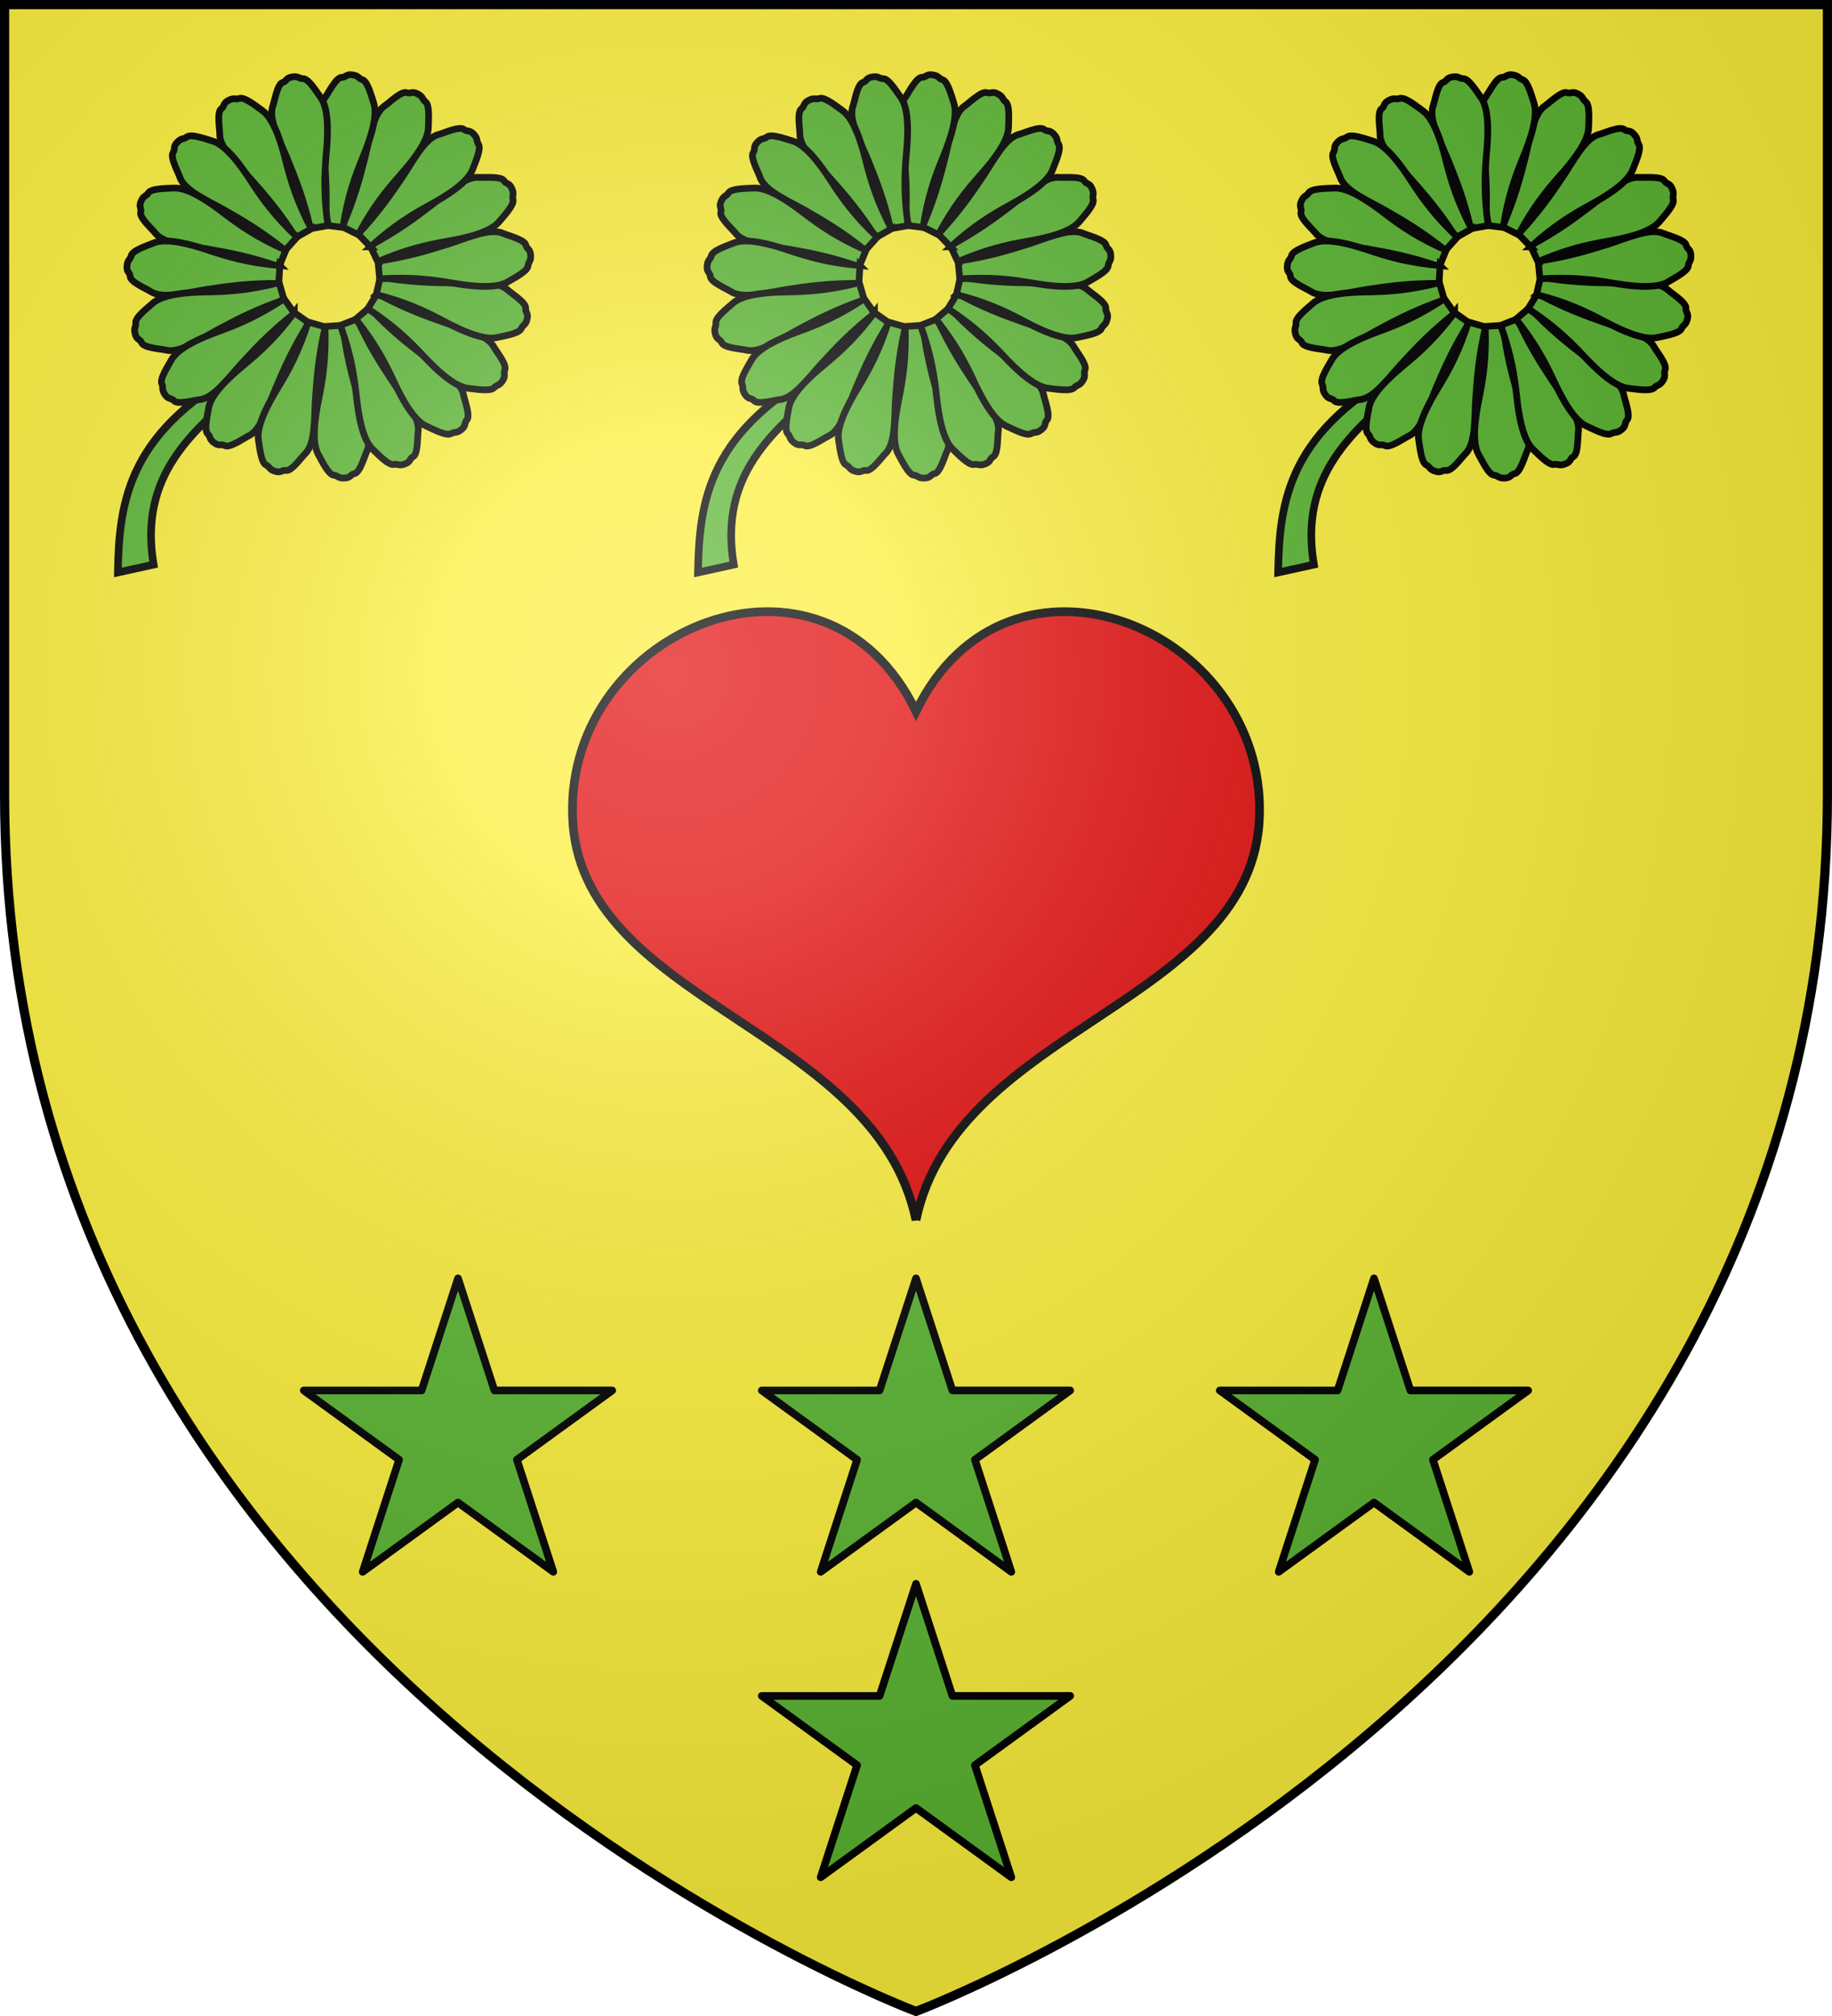<svg xmlns="http://www.w3.org/2000/svg" xmlns:xlink="http://www.w3.org/1999/xlink" width="600" height="660" version="1.0"><defs><g id="b"><path id="a" d="M0 0v1h.5z" transform="rotate(18 3.157 -.5)"/><use xlink:href="#a" width="810" height="540" transform="scale(-1 1)"/></g><g id="c"><use xlink:href="#b" width="810" height="540" transform="rotate(72)"/><use xlink:href="#b" width="810" height="540" transform="rotate(144)"/></g><g id="f"><path id="e" d="M0 0v1h.5z" transform="rotate(18 3.157 -.5)"/><use xlink:href="#e" width="810" height="540" transform="scale(-1 1)"/></g><g id="g"><use xlink:href="#f" width="810" height="540" transform="rotate(72)"/><use xlink:href="#f" width="810" height="540" transform="rotate(144)"/></g><path id="h" d="M-298.5-298.5h597V-40C298.5 246.31 0 358.5 0 358.5S-298.5 246.31-298.5-40z"/><path id="d" d="M2.922 27.673c0-5.952 2.317-9.844 5.579-11.013 1.448-.519 3.307-.273 5.018 1.447 2.119 2.129 2.736 7.993-3.483 9.121.658-.956.619-3.081-.714-3.787-.99-.524-2.113-.253-2.676.123-.824.552-1.729 2.106-1.679 4.108z"/><radialGradient id="q" cx="-80" cy="-80" r="405" gradientUnits="userSpaceOnUse"><stop offset="0" style="stop-color:#fff;stop-opacity:.31"/><stop offset=".19" style="stop-color:#fff;stop-opacity:.25"/><stop offset=".6" style="stop-color:#6b6b6b;stop-opacity:.125"/><stop offset="1" style="stop-color:#000;stop-opacity:.125"/></radialGradient></defs><g transform="translate(300 300)"><use xlink:href="#h" width="600" height="660" style="fill:#fcef3c"/><use xlink:href="#i" width="600" height="660" transform="translate(0 -100)"/><use xlink:href="#j" width="600" height="660" transform="translate(0 -100)"/><use xlink:href="#k" width="600" height="660" transform="translate(0 -100)"/><use xlink:href="#l" width="600" height="660" transform="translate(0 -100)"/><use xlink:href="#m" width="600" height="660" transform="translate(0 -100)"/></g><g transform="translate(300 300)"><g id="n"><path d="m-85.31-124.839 11.983-.499c.22-29.742 20.265-40.981 39.942-52.563l2.998-6.354c-43.729 13.874-50.375 36.4-54.923 59.416z" style="opacity:1;fill:#5ab532;fill-opacity:1;stroke:#000;stroke-width:2.5;stroke-linecap:butt;stroke-miterlimit:4;stroke-dasharray:none;stroke-opacity:1" transform="rotate(-10 -8.305 -198.173)"/><path d="M-326.984-101.111a38.889 38.889 0 1 1-77.778 0 38.889 38.889 0 1 1 77.778 0z" style="fill:#fcef3c;fill-opacity:1;stroke:#000;stroke-width:5.048;stroke-miterlimit:4;stroke-dasharray:none;stroke-opacity:1" transform="scale(.436)rotate(-10 -2358.342 -2355.187)"/><path d="m-4.51-192.378 5.795.625c-.523 9.691.088 16.604.857 23.979.59 5.65 2.528 14.17-.195 17.94-1.077 1.49-3.455 6.579-5.329 6.591-1.41.01-1.405 1.172-3.487.855-2.09-.25-1.894-1.14-3.25-1.525-1.802-.513-3.164-5.775-3.803-7.5-1.617-4.359 1.084-12.357 3.161-17.644 2.712-6.901 4.848-13.283 6.251-23.32z" style="fill:#5ab532;fill-opacity:1;fill-rule:evenodd;stroke:#000;stroke-width:2.2;stroke-linecap:butt;stroke-linejoin:miter;stroke-miterlimit:4;stroke-dasharray:none;stroke-opacity:1" transform="rotate(-10 -8.305 -198.173)"/><path d="m.532-191.848 5.712-1.159c2.436 9.395 5.111 15.798 8.077 22.594 2.273 5.206 6.7 12.74 5.246 17.157-.575 1.746-1.3 7.316-3.083 7.895-1.34.436-.984 1.542-3.064 1.87-2.068.394-2.15-.512-3.56-.469-1.872.057-4.764-4.546-5.895-5.995-2.86-3.666-2.709-12.107-2.33-17.774.496-7.399.6-14.127-1.103-24.119z" style="fill:#5ab532;fill-opacity:1;fill-rule:evenodd;stroke:#000;stroke-width:2.2;stroke-linecap:butt;stroke-linejoin:miter;stroke-miterlimit:4;stroke-dasharray:none;stroke-opacity:1" transform="rotate(-10 -8.305 -198.173)"/><path d="m5.814-192.991 5.034-2.938c5.333 8.109 9.928 13.309 14.926 18.787 3.828 4.196 10.447 9.902 10.494 14.551.019 1.839 1.126 7.345-.374 8.468-1.13.844-.435 1.777-2.298 2.758-1.832 1.04-2.201.208-3.521.702-1.755.658-5.976-2.768-7.513-3.776-3.89-2.548-6.465-10.588-7.933-16.075-1.915-7.164-3.985-13.567-8.815-22.477z" style="fill:#5ab532;fill-opacity:1;fill-rule:evenodd;stroke:#000;stroke-width:2.2;stroke-linecap:butt;stroke-linejoin:miter;stroke-miterlimit:4;stroke-dasharray:none;stroke-opacity:1" transform="rotate(-10 -8.305 -198.173)"/><path d="m10.312-195.663 3.866-4.363c7.598 6.038 13.587 9.543 20.045 13.186 4.948 2.791 13.017 6.145 14.514 10.548.591 1.74 3.363 6.626 2.288 8.16-.809 1.155.141 1.825-1.322 3.339-1.415 1.559-2.026.884-3.125 1.766-1.462 1.173-6.542-.764-8.317-1.241-4.49-1.207-9.448-8.04-12.555-12.795-4.056-6.207-8.022-11.643-15.394-18.6z" style="fill:#5ab532;fill-opacity:1;fill-rule:evenodd;stroke:#000;stroke-width:2.2;stroke-linecap:butt;stroke-linejoin:miter;stroke-miterlimit:4;stroke-dasharray:none;stroke-opacity:1" transform="rotate(-10 -8.305 -198.173)"/><path d="m13.842-199.752 2.254-5.375c9.138 3.269 15.937 4.657 23.225 6.026 5.582 1.05 14.302 1.625 17.137 5.311 1.12 1.457 5.318 5.19 4.794 6.99-.393 1.353.722 1.68-.176 3.585-.837 1.932-1.633 1.49-2.39 2.68-1.006 1.58-6.438 1.382-8.273 1.503-4.64.304-11.534-4.569-16.007-8.07-5.84-4.57-11.345-8.439-20.564-12.65z" style="fill:#5ab532;fill-opacity:1;fill-rule:evenodd;stroke:#000;stroke-width:2.2;stroke-linecap:butt;stroke-linejoin:miter;stroke-miterlimit:4;stroke-dasharray:none;stroke-opacity:1" transform="rotate(-10 -8.305 -198.173)"/><path d="m15.831-204.608.458-5.81c9.702.243 16.594-.567 23.944-1.549 5.63-.752 14.092-2.935 17.938-.322 1.52 1.033 6.676 3.264 6.742 5.136.05 1.409 1.212 1.371.956 3.46-.191 2.098-1.085 1.927-1.431 3.294-.46 1.816-5.682 3.33-7.387 4.018-4.311 1.742-12.384-.727-17.729-2.651-6.976-2.512-13.416-4.462-23.49-5.576z" style="fill:#5ab532;fill-opacity:1;fill-rule:evenodd;stroke:#000;stroke-width:2.2;stroke-linecap:butt;stroke-linejoin:miter;stroke-miterlimit:4;stroke-dasharray:none;stroke-opacity:1" transform="rotate(-10 -8.305 -198.173)"/><path d="m16.167-210.244-1.522-5.626c9.219-3.034 15.437-6.114 22.029-9.51 5.05-2.601 12.284-7.502 16.785-6.335 1.78.462 7.384.829 8.077 2.57.52 1.31 1.602.884 2.063 2.938.526 2.039-.373 2.179-.24 3.582.177 1.866-4.231 5.047-5.605 6.268-3.475 3.09-11.908 3.48-17.588 3.465-7.415-.02-14.137.309-23.999 2.648z" style="fill:#5ab532;fill-opacity:1;fill-rule:evenodd;stroke:#000;stroke-width:2.2;stroke-linecap:butt;stroke-linejoin:miter;stroke-miterlimit:4;stroke-dasharray:none;stroke-opacity:1" transform="rotate(-10 -8.305 -198.173)"/><path d="m14.675-215.452-3.258-4.833c7.746-5.848 12.637-10.77 17.779-16.113 3.94-4.093 9.204-11.067 13.84-11.416 1.834-.138 7.257-1.6 8.475-.175.915 1.071 1.801.319 2.901 2.114 1.156 1.76.35 2.183.93 3.468.77 1.708-2.376 6.142-3.282 7.742-2.29 4.047-10.146 7.138-15.527 8.958-7.024 2.376-13.28 4.857-21.858 10.255z" style="fill:#5ab532;fill-opacity:1;fill-rule:evenodd;stroke:#000;stroke-width:2.2;stroke-linecap:butt;stroke-linejoin:miter;stroke-miterlimit:4;stroke-dasharray:none;stroke-opacity:1" transform="rotate(-10 -8.305 -198.173)"/><path d="m11.421-220.072-4.694-3.455c5.326-8.113 8.275-14.394 11.32-21.156 2.332-5.179 4.943-13.518 9.192-15.407 1.68-.746 6.295-3.948 7.92-3.016 1.224.7 1.805-.306 3.445 1.014 1.68 1.269 1.064 1.938 2.042 2.953 1.3 1.35-.17 6.584-.485 8.395-.796 4.581-7.153 10.136-11.608 13.66-5.815 4.601-10.87 9.042-17.132 17.012z" style="fill:#5ab532;fill-opacity:1;fill-rule:evenodd;stroke:#000;stroke-width:2.2;stroke-linecap:butt;stroke-linejoin:miter;stroke-miterlimit:4;stroke-dasharray:none;stroke-opacity:1" transform="rotate(-10 -8.305 -198.173)"/><path d="m6.899-223.281-5.572-1.71c2.346-9.417 3.054-16.32 3.694-23.708.49-5.659.199-14.393 3.585-17.579 1.34-1.26 4.637-5.806 6.48-5.464 1.385.257 1.6-.885 3.585-.18 2.005.642 1.644 1.477 2.903 2.112 1.673.844 2.015 6.27 2.316 8.083.763 4.587-3.402 11.93-6.442 16.729-3.968 6.264-7.273 12.126-10.55 21.717z" style="fill:#5ab532;fill-opacity:1;fill-rule:evenodd;stroke:#000;stroke-width:2.2;stroke-linecap:butt;stroke-linejoin:miter;stroke-miterlimit:4;stroke-dasharray:none;stroke-opacity:1" transform="rotate(-10 -8.305 -198.173)"/><path d="m2.188-224.734-5.829.007c-.531-9.69-1.889-16.496-3.454-23.744-1.2-5.552-4.05-13.812-1.753-17.855.908-1.598 2.72-6.915 4.581-7.13 1.4-.163 1.27-1.318 3.374-1.23 2.105.024 2.006.928 3.396 1.164 1.847.314 3.773 5.398 4.595 7.042 2.08 4.159.264 12.403-1.227 17.884-1.947 7.155-3.378 13.73-3.683 23.862z" style="fill:#5ab532;fill-opacity:1;fill-rule:evenodd;stroke:#000;stroke-width:2.2;stroke-linecap:butt;stroke-linejoin:miter;stroke-miterlimit:4;stroke-dasharray:none;stroke-opacity:1" transform="rotate(-10 -8.305 -198.173)"/><path d="m-3.364-224.63-5.498 1.936c-3.708-8.969-7.24-14.942-11.116-21.264-2.968-4.842-8.392-11.694-7.562-16.27.329-1.808.28-7.424 1.965-8.244 1.267-.617.762-1.663 2.776-2.276 1.995-.675 2.2.211 3.59-.025 1.848-.315 5.347 3.845 6.667 5.125 3.339 3.236 4.352 11.617 4.758 17.283.53 7.396 1.356 14.074 4.42 23.735z" style="fill:#5ab532;fill-opacity:1;fill-rule:evenodd;stroke:#000;stroke-width:2.2;stroke-linecap:butt;stroke-linejoin:miter;stroke-miterlimit:4;stroke-dasharray:none;stroke-opacity:1" transform="rotate(-10 -8.305 -198.173)"/><path d="m-8.445-222.764-4.58 3.606c-6.403-7.292-11.675-11.806-17.383-16.539-4.372-3.625-11.717-8.36-12.407-12.958-.273-1.818-2.132-7.119-.802-8.438 1.001-.993.185-1.82 1.894-3.05 1.67-1.283 2.15-.51 3.39-1.183 1.646-.894 6.3 1.914 7.963 2.7 4.205 1.985 7.87 9.59 10.082 14.822 2.888 6.83 5.825 12.884 11.843 21.04z" style="fill:#5ab532;fill-opacity:1;fill-rule:evenodd;stroke:#000;stroke-width:2.2;stroke-linecap:butt;stroke-linejoin:miter;stroke-miterlimit:4;stroke-dasharray:none;stroke-opacity:1" transform="rotate(-10 -8.305 -198.173)"/><path d="m-12.804-219.187-3.102 4.935c-8.48-4.718-14.962-7.2-21.928-9.74-5.336-1.947-13.844-3.94-16.039-8.04-.867-1.62-4.398-5.988-3.588-7.678.61-1.271-.438-1.777.76-3.509 1.141-1.769 1.854-1.203 2.795-2.252 1.25-1.396 6.578-.313 8.408-.132 4.627.458 10.632 6.391 14.473 10.576 5.015 5.462 9.814 10.179 18.221 15.84z" style="fill:#5ab532;fill-opacity:1;fill-rule:evenodd;stroke:#000;stroke-width:2.2;stroke-linecap:butt;stroke-linejoin:miter;stroke-miterlimit:4;stroke-dasharray:none;stroke-opacity:1" transform="rotate(-10 -8.305 -198.173)"/><path d="m-15.623-214.567-1.344 5.672c-9.55-1.729-16.484-1.986-23.898-2.143-5.679-.12-14.375.738-17.775-2.434-1.344-1.254-6.096-4.249-5.874-6.11.166-1.4-.988-1.54-.414-3.566.51-2.042 1.367-1.737 1.92-3.034.733-1.724 6.125-2.419 7.915-2.838 4.527-1.06 12.126 2.619 17.112 5.34 6.509 3.552 12.574 6.468 22.358 9.113z" style="fill:#5ab532;fill-opacity:1;fill-rule:evenodd;stroke:#000;stroke-width:2.2;stroke-linecap:butt;stroke-linejoin:miter;stroke-miterlimit:4;stroke-dasharray:none;stroke-opacity:1" transform="rotate(-10 -8.305 -198.173)"/><path d="m-16.81-209.107.621 5.796c-9.58 1.549-16.205 3.615-23.248 5.934-5.396 1.776-13.31 5.481-17.572 3.622-1.685-.735-7.162-1.977-7.573-3.806-.309-1.375-1.444-1.124-1.577-3.225-.199-2.096.711-2.093.8-3.5.118-1.87 4.97-4.32 6.52-5.31 3.916-2.507 12.306-1.568 17.913-.662 7.32 1.183 14.01 1.914 24.116 1.151z" style="fill:#5ab532;fill-opacity:1;fill-rule:evenodd;stroke:#000;stroke-width:2.2;stroke-linecap:butt;stroke-linejoin:miter;stroke-miterlimit:4;stroke-dasharray:none;stroke-opacity:1" transform="rotate(-10 -8.305 -198.173)"/><path d="m-16.132-203.631 2.492 5.269c-8.539 4.612-14.116 8.741-20.005 13.247-4.511 3.452-10.768 9.553-15.404 9.198-1.833-.14-7.415.488-8.403-1.104-.744-1.198-1.733-.587-2.55-2.528-.877-1.914-.017-2.21-.396-3.568-.503-1.805 3.275-5.714 4.411-7.16 2.875-3.654 11.107-5.525 16.701-6.513 7.302-1.29 13.86-2.799 23.154-6.841z" style="fill:#5ab532;fill-opacity:1;fill-rule:evenodd;stroke:#000;stroke-width:2.2;stroke-linecap:butt;stroke-linejoin:miter;stroke-miterlimit:4;stroke-dasharray:none;stroke-opacity:1" transform="rotate(-10 -8.305 -198.173)"/><path d="m-13.624-198.59 4.115 4.128c-6.498 7.209-10.368 12.969-14.405 19.189-3.093 4.764-6.941 12.61-11.428 13.83-1.774.483-6.822 2.946-8.287 1.778-1.102-.879-1.83.028-3.25-1.527-1.468-1.509-.757-2.076-1.569-3.229-1.08-1.531 1.169-6.48 1.755-8.223 1.483-4.407 8.61-8.931 13.55-11.737 6.447-3.663 12.119-7.284 19.52-14.21z" style="fill:#5ab532;fill-opacity:1;fill-rule:evenodd;stroke:#000;stroke-width:2.2;stroke-linecap:butt;stroke-linejoin:miter;stroke-miterlimit:4;stroke-dasharray:none;stroke-opacity:1" transform="rotate(-10 -8.305 -198.173)"/><path d="m-9.686-194.762 5.24 2.555c-3.781 8.938-5.552 15.648-7.33 22.847-1.363 5.514-2.431 14.187-6.271 16.81-1.519 1.036-5.482 5.015-7.25 4.391-1.328-.47-1.719.626-3.57-.378-1.88-.946-1.394-1.715-2.539-2.538-1.521-1.094-1.017-6.506-1.034-8.345-.04-4.65 5.213-11.257 8.961-15.525 4.893-5.572 9.067-10.85 13.793-19.817z" style="fill:#5ab532;fill-opacity:1;fill-rule:evenodd;stroke:#000;stroke-width:2.2;stroke-linecap:butt;stroke-linejoin:miter;stroke-miterlimit:4;stroke-dasharray:none;stroke-opacity:1" transform="rotate(-10 -8.305 -198.173)"/></g><use xlink:href="#n" width="600" height="660" transform="translate(190)"/><use xlink:href="#n" width="600" height="660" transform="translate(-190)"/><g style="fill:#e20909;stroke:#000;stroke-width:3;stroke-miterlimit:4;stroke-dasharray:none;stroke-opacity:1"><g style="opacity:1;fill:#e20909;stroke:#000;stroke-width:3;stroke-miterlimit:4;stroke-dasharray:none;stroke-opacity:1;display:inline"><path d="M297.597 385.487c13.239-63.694 110.814-70.792 112.495-132.518 1.68-61.686-82.489-95.793-112.495-34.051-30.007-61.742-114.176-27.635-112.496 34.05 1.681 61.727 99.256 68.825 112.496 132.52z" style="fill:#e20909;fill-opacity:1;stroke:#000;stroke-width:2.846;stroke-miterlimit:4;stroke-dasharray:none;stroke-opacity:1" transform="translate(-297.597 -286.044)"/></g></g><path id="o" d="m0 218.51-11.924 36.7h-38.584l31.216 22.676-11.924 36.7L0 291.908l31.216 22.676-11.924-36.7 31.216-22.676H11.924z" style="fill:#5ab532;fill-opacity:1;stroke:#000;stroke-width:2.5;stroke-linecap:butt;stroke-linejoin:round;stroke-miterlimit:4;stroke-dasharray:none;stroke-opacity:1"/><use xlink:href="#o" width="600" height="660" transform="translate(0 -100)"/><use xlink:href="#o" id="p" width="600" height="660" x="0" y="0" transform="translate(-150 -100)"/><use xlink:href="#p" width="600" height="660" transform="translate(300)"/></g><use xlink:href="#h" width="600" height="660" style="fill:url(#q)" transform="translate(300 300)"/><use xlink:href="#h" width="600" height="660" style="fill:none;stroke:#000;stroke-width:3" transform="translate(300 300)"/></svg>